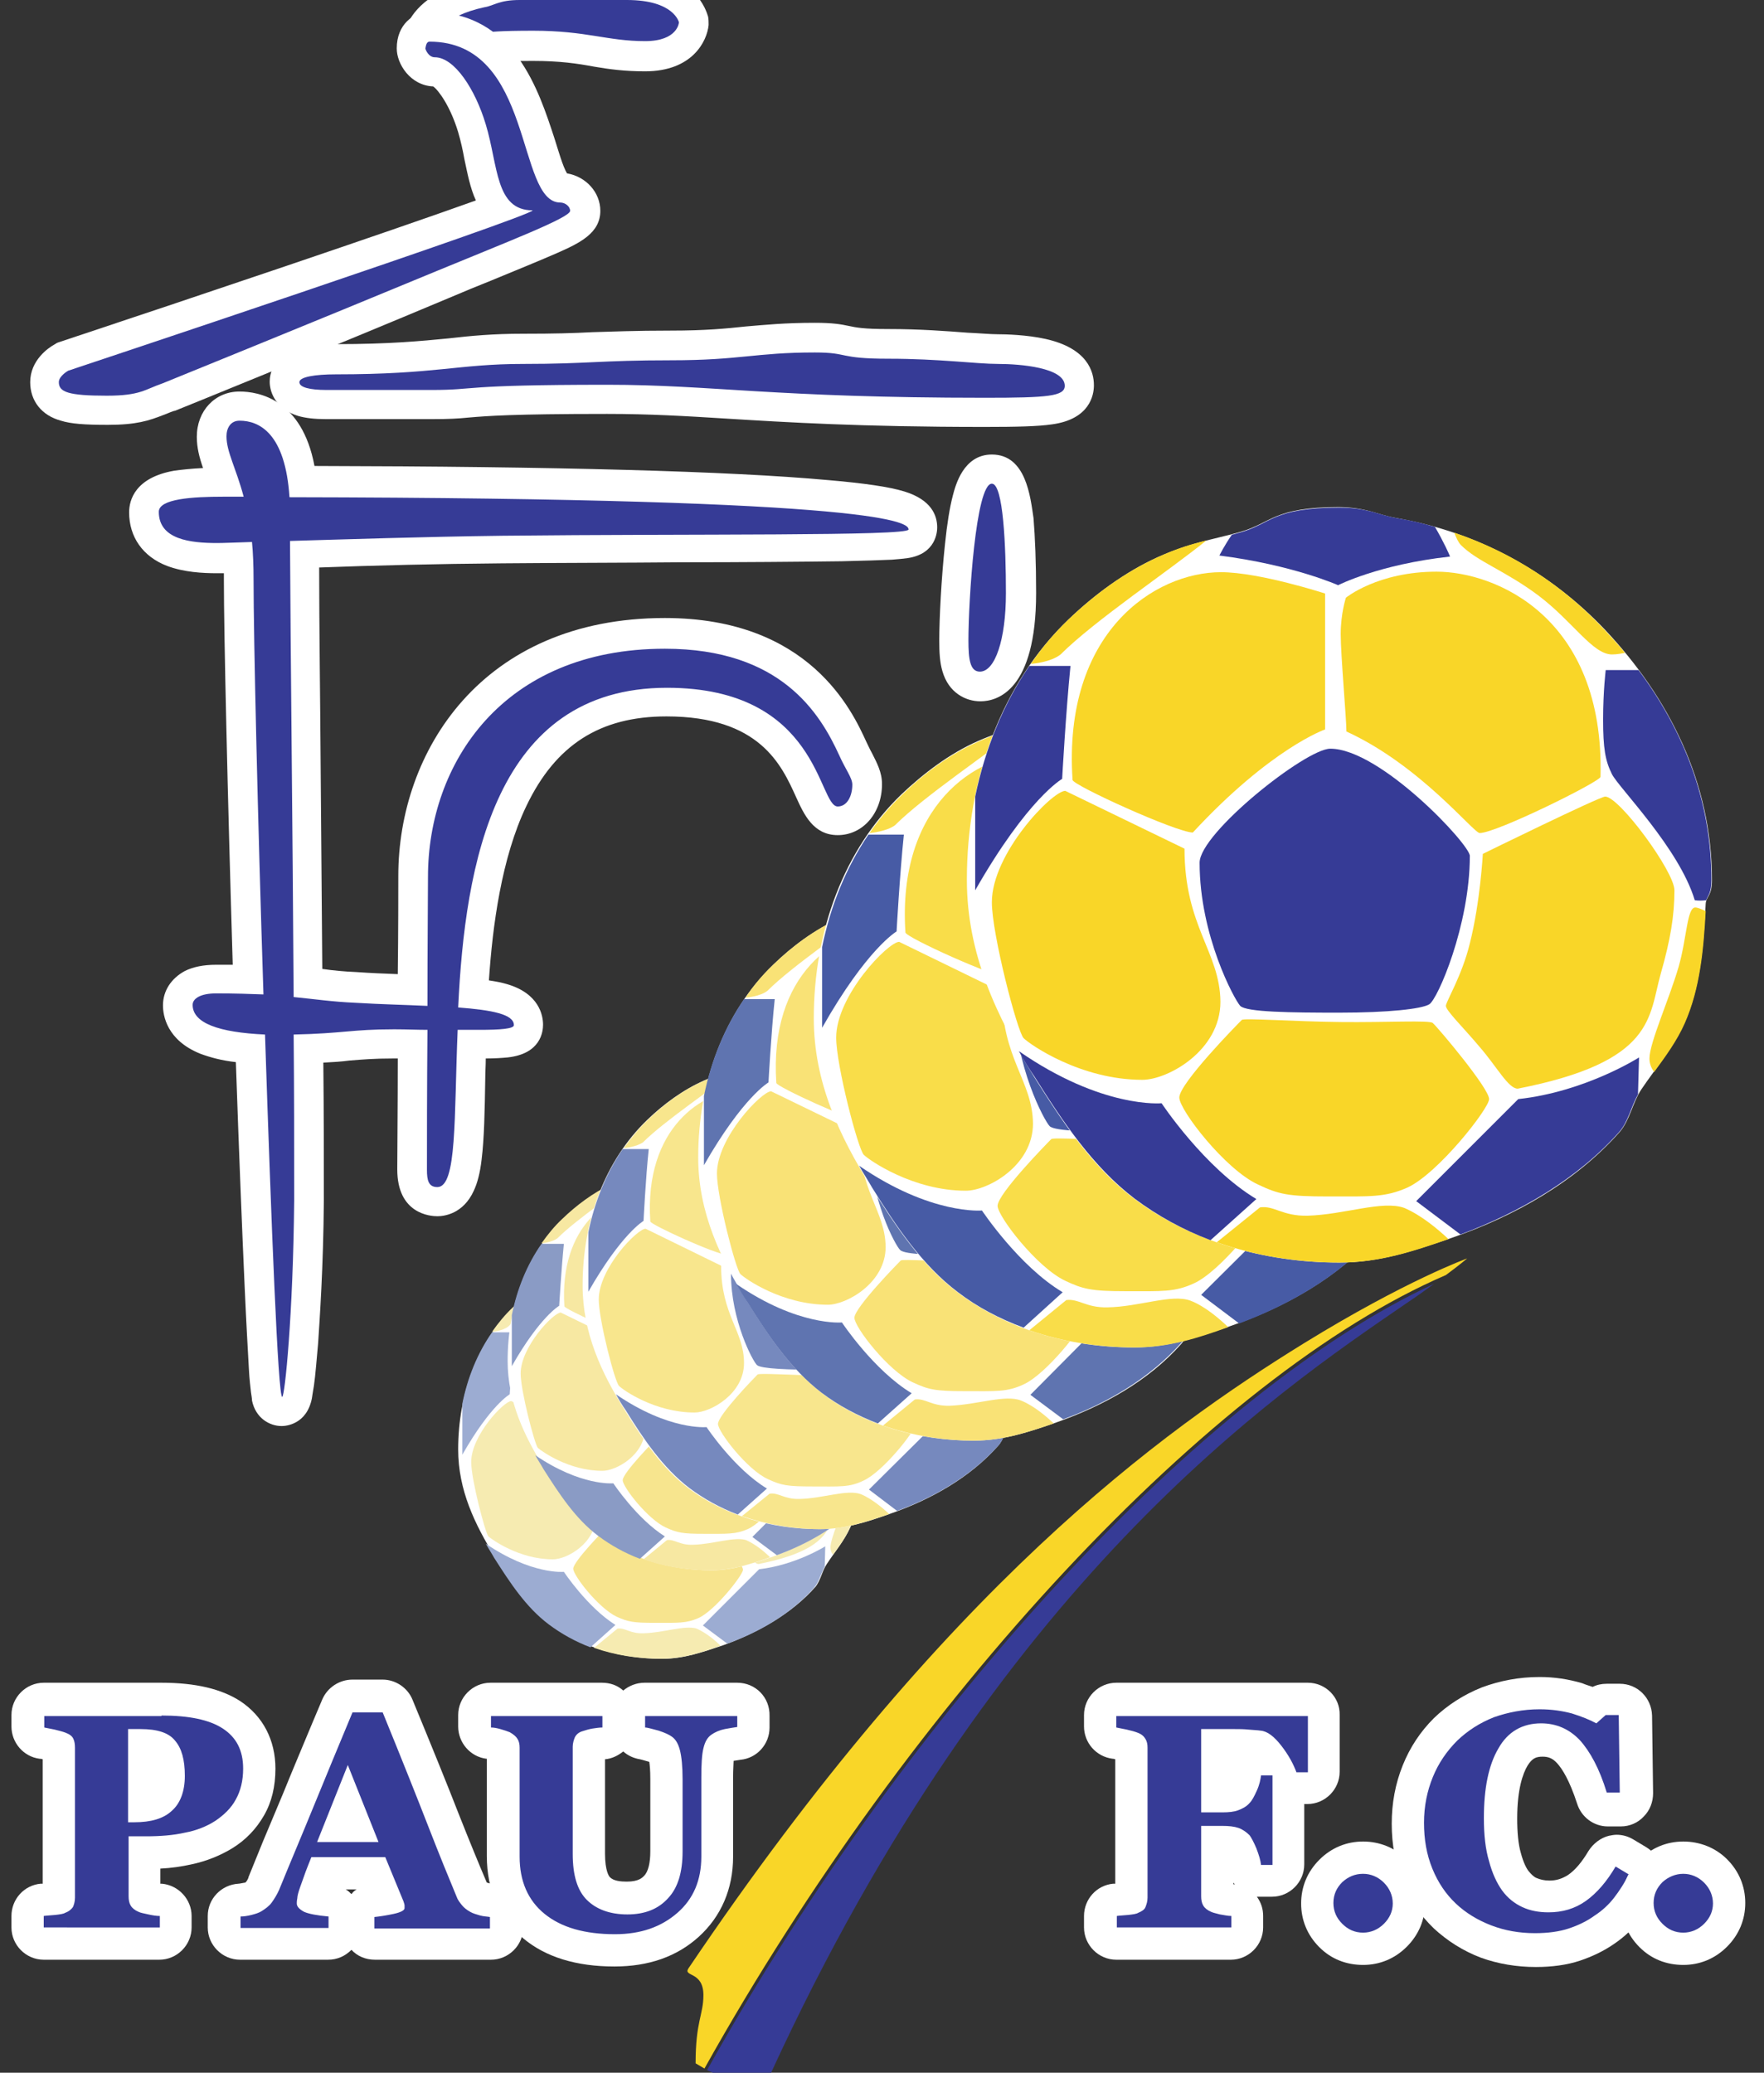 <?xml version="1.0" encoding="utf-8"?>
<!-- Generator: Adobe Illustrator 25.2.2, SVG Export Plug-In . SVG Version: 6.00 Build 0)  -->
<svg version="1.1" id="Calque_1" xmlns="http://www.w3.org/2000/svg" xmlns:xlink="http://www.w3.org/1999/xlink" x="0px" y="0px"
	 viewBox="0 0 338.8 398.1" style="enable-background:new 0 0 338.8 398.1;" xml:space="preserve">
<rect x="0" y="0" width="338.8" height="398.1" fill="#333333" stroke="none"/>
<style type="text/css">
	.st0{fill:#363B96;}
	.st1{fill:#FFFFFF;}
	.st2{fill:#9CACD2;}
	.st3{fill:#F6EBB1;}
	.st4{fill:#F7E48E;}
	.st5{fill:#8A9BC5;}
	.st6{fill:#F7E8A2;}
	.st7{fill:#F7E58E;}
	.st8{fill:#7689BE;}
	.st9{fill:#F8E68D;}
	.st10{fill:#5F74B0;}
	.st11{fill:#F9E276;}
	.st12{fill:#475BA5;}
	.st13{fill:#F9DD49;}
	.st14{clip-path:url(#SVGID_2_);}
	.st15{clip-path:url(#SVGID_4_);}
	.st16{fill:#F9D628;}
	.st17{clip-path:url(#SVGID_6_);}
</style>
<g>
	<g>
		<path class="st0" d="M123.9,10.8c-3.6,0-6.4-0.4-9.3-0.9c-3.4-0.5-6.9-1.1-12.2-1.1c-7.1,0-8.7,0.3-9.9,0.5
			c-1.1,0.2-2.1,0.4-5.2,0.4h-3.8c-1,0-1.8-0.5-2.4-1.3c-0.5-0.8-0.6-1.8-0.2-2.7c0.4-0.8,2.6-5.1,11.5-7c0.4-0.1,0.7-0.2,1.2-0.4
			c1.2-0.5,2.9-1.1,6.2-1.1h20.6c11.1,0,12.6,5.9,12.8,6.6c0.1,0.3,0.1,0.5,0.1,0.8C133.2,4.8,132.7,10.8,123.9,10.8z"/>
		<path class="st1" d="M120.4,0c9.1,0,10,4.3,10,4.3s-0.2,3.6-6.5,3.6c-7.3,0-11.2-2-21.5-2c-12.8,0-8.4,0.9-15.1,0.9
			c-2.2,0-3.8,0-3.8,0s1.6-3.7,9.5-5.4C94.9,1.1,95.8,0,99.8,0C104.6,0,116.5,0,120.4,0 M120.4-5.7H99.8c-3.8,0-5.9,0.8-7.2,1.3
			c-0.3,0.1-0.6,0.2-0.8,0.3c-10,2.1-12.9,7.2-13.5,8.7c-0.8,1.8-0.6,3.8,0.5,5.4c1,1.6,2.8,2.6,4.7,2.6h3.8c3.1,0,4.3-0.2,5.7-0.4
			c1.1-0.2,2.5-0.5,9.4-0.5c5.1,0,8.5,0.5,11.7,1.1c2.9,0.5,5.9,0.9,9.8,0.9c9.1,0,11.9-5.8,12.2-8.9c0-0.5,0-1.1-0.1-1.6
			C135.7,2.3,133.7-5.7,120.4-5.7L120.4-5.7z"/>
	</g>
	<g>
		<path class="st0" d="M20.5,78.8c-5.6,0-12,0-12-5.4c0-2.8,2.6-4.4,3.2-4.7c0.2-0.1,0.3-0.2,0.5-0.2c28.2-9.4,68.8-23.1,83.3-28.4
			c-2.1-2.6-2.9-6.5-3.6-9.9c-0.4-1.8-0.8-3.7-1.3-5.5c-2-6.7-5.5-10.8-7.1-10.8c-3,0-4.6-3-4.6-4.5c0-3.3,2.2-4.2,3.5-4.2
			c14.3,0,18.4,13.4,21.2,22.3c1,3.2,2.7,8.6,3.9,8.6c2.6,0,4.8,2,4.8,4.4c0,2.8-1.9,3.7-19.2,10.8c-2.5,1-5.2,2.2-8,3.3
			c-22.6,9.4-52.4,21.5-52.7,21.6c-0.1,0-0.1,0-0.2,0.1c-0.7,0.2-1.3,0.5-2,0.8C28,78,26,78.8,20.5,78.8z"/>
		<path class="st1" d="M82.5,8c20.1,0,16.6,30.9,25.1,30.9c0.9,0,1.9,0.7,1.9,1.6c0,1.3-11.7,5.8-25.5,11.5
			c-22.9,9.5-52.7,21.6-52.7,21.6C27.8,74.8,27,76,20.5,76c-7.4,0-9.2-0.7-9.2-2.6c0-1.2,1.8-2.2,1.8-2.2s89.2-29.7,89.2-30.8
			c-7.2,0-6.6-8.6-9-16.5c-2-6.7-6-12.9-9.8-12.9c-1.2,0-1.8-1.5-1.8-1.7C81.8,8.8,81.9,8,82.5,8 M82.5,2.3c-3.1,0-6.3,2.4-6.3,7
			c0,3,2.6,7.1,7,7.3c1,0.7,3.3,3.8,4.8,8.8c0.5,1.7,0.9,3.5,1.2,5.2c0.6,2.8,1.1,5.5,2.2,7.9c-16.7,6-54.7,18.8-80,27.2
			c-0.4,0.1-0.7,0.3-1,0.5c-1.1,0.6-4.6,3-4.6,7.2c0,3.6,2.2,6.4,5.9,7.4c1.9,0.6,4.5,0.8,9,0.8c5.5,0,7.9-0.8,10.7-1.9
			c0.6-0.2,1.2-0.5,1.8-0.7c0.1,0,0.2-0.1,0.4-0.1c0.3-0.1,30.1-12.2,52.7-21.7c2.8-1.2,5.5-2.3,8-3.3c5.1-2.1,9.5-3.9,12.7-5.3
			c4.3-1.9,8.3-3.8,8.3-8.1c0-3.6-2.8-6.6-6.4-7.2c-0.8-1.3-1.7-4.5-2.4-6.7C103.5,17.5,98.8,2.3,82.5,2.3L82.5,2.3z"/>
	</g>
	<g>
		<path class="st0" d="M189.1,79.2c-23.9,0-38.1-0.9-49.4-1.6c-8-0.5-14.9-0.9-23.1-0.9c-18.4,0-23.3,0.4-26.8,0.7
			c-2,0.2-3.7,0.3-7,0.3H62.6c-2,0-8,0-8-4.3s6.6-4.3,9.8-4.3C75,69,81,68.4,86.3,67.9c4.3-0.4,8.4-0.9,14.1-0.9
			c6.1,0,9.7-0.2,13.4-0.3c3.9-0.2,7.9-0.3,14.9-0.3c6.9,0,10.9-0.4,14.8-0.8c3.7-0.4,7.2-0.7,12.9-0.7c3.3,0,4.7,0.3,6,0.6
			c1.5,0.3,3,0.6,8.1,0.6c6.1,0,11,0.4,15,0.7c2.4,0.2,4.5,0.3,6,0.3c5.9,0,15.7,0.9,15.7,7C207.3,79.2,201.6,79.2,189.1,79.2z"/>
		<path class="st1" d="M156.5,67.7c6.7,0,4.3,1.2,14.2,1.2c9.8,0,16.8,1,21,1c4.2,0,12.8,0.7,12.8,4.2c0,2-3.2,2.3-15.3,2.3
			c-40.5,0-52.5-2.5-72.5-2.5c-28.8,0-24.8,1-33.8,1c0,0-17,0-20.2,0c-3.2,0-5.2-0.5-5.2-1.5s3-1.5,7-1.5c19.3,0,23.5-2,36-2
			s14.8-0.7,28.3-0.7S145,67.7,156.5,67.7 M156.5,62c-5.8,0-9.6,0.4-13.2,0.7c-3.8,0.4-7.7,0.8-14.5,0.8c-7,0-11.1,0.2-15,0.3
			c-3.8,0.2-7.3,0.3-13.3,0.3c-5.9,0-10,0.4-14.4,0.9c-5.2,0.5-11.2,1.1-21.6,1.1c-2.4,0-4.5,0.2-6.1,0.5c-6.1,1.2-6.6,5.4-6.6,6.7
			c0,2.4,1.5,5.4,5.5,6.6c1.4,0.4,3.1,0.6,5.3,0.6h20.2c3.5,0,5.2-0.1,7.2-0.3c3.5-0.3,8.3-0.7,26.6-0.7c8.1,0,14.9,0.4,22.9,0.9
			c11.4,0.7,25.7,1.6,49.6,1.6c6.2,0,10.3-0.1,13-0.5c7.2-1,8-5.6,8-7.5c0-2.6-1.2-7.1-9.3-8.9c-3.6-0.8-7.7-0.9-9.2-0.9
			c-1.4,0-3.5-0.2-5.8-0.3c-4-0.3-9-0.7-15.2-0.7c-4.8,0-6.2-0.3-7.6-0.6C161.6,62.3,160,62,156.5,62L156.5,62z"/>
	</g>
	<g>
		<path class="st0" d="M188.1,131.8c-5,0-5-6-5-8.8c0-4.1,0.4-11.7,1.1-18.2c1.2-11,2.8-14.7,6.2-14.7c3.7,0,5.5,3.6,5.5,23.8
			C196,125.1,193,131.8,188.1,131.8z"/>
		<path class="st1" d="M190.5,92.9c2.2,0,2.7,12,2.7,21s-2.1,15.1-5,15.1c-1.9,0-2.2-2.4-2.2-6C186,115.4,187.4,92.9,190.5,92.9
			 M190.5,87.3c-5.5,0-7,6-7.5,7.9c-0.6,2.3-1.1,5.4-1.5,9.3c-0.7,6.6-1.1,14.3-1.1,18.5c0,2.3,0.1,4.2,0.6,5.9
			c1.2,4.2,4.5,5.8,7.3,5.8c3.2,0,10.7-2,10.7-20.8c0-5.9-0.2-10.7-0.5-14.4C197.9,95.5,197.1,87.3,190.5,87.3L190.5,87.3z"/>
	</g>
	<g>
		<path class="st0" d="M54.1,271c-2.9,0-3.1-2.3-3.5-8.4c-0.2-3.6-0.5-8.8-0.8-15.5c-0.5-11.5-1.1-27.3-1.7-45.8
			c-9.2-0.7-13.9-3.5-13.9-8.3c0-0.8,0.4-5,7.3-5c2.2,0,4.2,0,6.2,0.1c-1.1-34.2-1.8-66.1-1.8-76.8c0-1.5,0-2.9-0.1-4.3
			c-1.8,0.1-3.2,0.1-4,0.1c-3.5,0-14,0-14-8.8c0-5.8,9.5-5.8,15.2-5.8c0,0,0,0,0.1,0c-0.2-0.6-0.4-1.3-0.6-1.8
			c-0.9-2.5-1.6-4.6-1.6-6.9c0-3.4,2.2-5.8,5.3-5.8c4,0,10.5,2,12.1,14.7c47.9,0.1,81.8,1,100.7,2.7c13.1,1.2,18.5,2.3,18.5,6.3
			c0,3-3.1,3.2-6.1,3.3c-2.1,0.1-5.2,0.2-9.5,0.3c-7.9,0.1-19.1,0.2-30.9,0.2c-10.7,0-22.9,0.1-34.3,0.2c-13.7,0.1-26.8,0.5-38,0.9
			c0,11.9,0.2,26.3,0.3,42.8c0.1,12.5,0.2,25.9,0.3,39.6c0.4,0,0.8,0.1,1.2,0.1c2.6,0.3,5,0.6,7.9,0.7c3.4,0.2,6.7,0.3,9.8,0.5
			c0.4,0,0.8,0,1.1,0c0-9.8,0.1-18.6,0.1-21.8c0-12.2,4.2-23.6,11.8-31.9c8.7-9.6,21.4-14.7,36.5-14.7c23.2,0,31.7,12.7,36.1,22.2
			c0.4,0.9,0.8,1.6,1.2,2.3c0.8,1.6,1.6,2.9,1.6,4.5c0,4.1-2.4,7-5.7,7c-2.9,0-4-2.6-5.4-5.6c-2.9-6.4-7.7-17.2-27.4-17.2
			c-29.5,0-35.5,29.3-37.1,56c5.1,0.5,10.6,1.6,10.6,6c0,3.7-4.6,3.7-9.5,3.7c-0.5,0-1,0-1.5,0c-0.1,2.3-0.1,4.4-0.2,6.5
			c-0.3,15.2-0.5,23.6-6.4,23.6c-1.8,0-4.8-0.8-4.8-6.2c0-4,0-13.8,0.1-24.1c-1.1,0-2.2,0-3.2,0l-0.5,0c-3.8,0-6.1,0.2-8.7,0.4
			c-2,0.2-4.3,0.4-7.6,0.5c0.1,10.7,0.1,20.3,0.1,29.1c-0.1,12.9-0.7,22.6-1.1,27.3c-0.2,3.2-0.5,5.9-0.7,7.9
			C57.1,268.4,56.8,271,54.1,271z"/>
		<path class="st1" d="M46,80.8c3.8,0,8.8,2.4,9.6,14.7c116,0.2,118.9,5,118.9,6.2c0,1.3-41.3,0.8-78,1.2c-15.6,0.2-30.4,0.7-40.8,1
			c0.1,22,0.5,54,0.7,87.6c4.1,0.4,7.3,0.9,11.8,1.1c5,0.3,9.7,0.4,13.9,0.6c0-11,0.1-21.3,0.1-24.8c0-21.7,14.3-43.8,45.5-43.8
			c22.3,0,29.8,12.4,33.5,20.5c1.2,2.7,2.5,4.3,2.5,5.6c0,2.2-1,4.2-2.8,4.2c-3.8,0-3.5-22.8-32.8-22.8c-33.1,0-38.8,34-40.1,61.4
			c6.5,0.5,10.7,1.3,10.7,3.4c0,0.7-2.6,0.9-6.6,0.9c-1.3,0-2.7,0-4.2,0C87.2,214.6,87.8,228,84,228c-1.7,0-2-1.3-2-3.3
			c0-4.4,0-15.6,0.1-26.9c-2,0-4-0.1-6.1-0.1c-0.2,0-0.3,0-0.5,0c-7.9,0-9.6,0.8-19.1,1c0.1,10.6,0.1,21.3,0.1,31.9
			c-0.2,21.9-1.8,37.7-2.3,37.7c-0.8,0-2.1-33.3-3.3-69.6C42,198.3,37,196.5,37,193c0-1.2,1.5-2.2,4.5-2.2c3.6,0,6.6,0.1,9.1,0.2
			c-1.1-33.8-1.9-68.4-1.9-79.7c0-2.7-0.1-5.1-0.3-7.2c-3.2,0.1-5.5,0.2-6.7,0.2c-5.2,0-11.2-0.7-11.2-6c0-2.5,6.5-2.9,12.4-2.9
			c1.4,0,2.7,0,3.9,0c-1.5-5.6-3.3-8.6-3.3-11.6C43.5,82.2,44.3,80.8,46,80.8 M46,75.2c-4.7,0-8.2,3.7-8.2,8.7c0,2.1,0.5,4,1.2,6
			c-2.2,0.1-4,0.3-5.5,0.5c-7.5,1.3-8.7,5.6-8.7,8c0,4.7,2.6,8.5,7.3,10.3c3.2,1.2,6.8,1.4,9.6,1.4c0.4,0,0.8,0,1.3,0
			c0,0.4,0,0.9,0,1.3c0,10.3,0.7,40.8,1.7,73.9c-1,0-2.1,0-3.2,0c-2.4,0-4.4,0.4-6,1.2c-2.6,1.4-4.2,3.8-4.2,6.6
			c0,1.9,0.7,6.7,7.2,9.3c1.9,0.7,4.1,1.3,6.8,1.6c0.6,17.4,1.2,32.3,1.7,43.4c0.3,6.7,0.6,12,0.8,15.5c0.1,2,0.3,3.5,0.4,4.5
			c0.1,0.7,0.2,1.2,0.2,1.6c0.7,3.4,3.4,4.9,5.7,4.9c0.8,0,4.8-0.3,5.8-5.3c0.1-0.6,0.2-1.4,0.4-2.5c0.3-2.1,0.5-4.9,0.8-8.1
			c0.3-4.7,1-14.5,1.1-27.4c0,0,0,0,0-0.1c0-8,0-16.7-0.1-26.4c2-0.1,3.5-0.2,5-0.4c2.5-0.2,4.7-0.4,8.4-0.4l0.5,0
			c0.1,0,0.3,0,0.4,0c0,9.3-0.1,17.7-0.1,21.3c0,8.6,6.4,9,7.7,9c1.4,0,5-0.5,7-4.9c0.7-1.5,1.2-3.4,1.5-6c0.5-4,0.6-9.3,0.7-15.6
			c0-1.2,0.1-2.5,0.1-3.8c1.8,0,3.1-0.1,4.2-0.2c6.4-0.7,6.8-5,6.8-6.3c0-1.7-0.7-6-7-7.8c-1-0.3-2.1-0.5-3.4-0.7
			c0.7-10.4,2.4-23.5,7.2-33.5c5.6-11.7,14.1-17.2,26.9-17.2c17.9,0,22.1,9.3,24.9,15.5c1.5,3.3,3.3,7.3,8,7.3
			c4.8,0,8.5-4.2,8.5-9.8c0-2.3-1-4.1-1.9-5.9c-0.4-0.7-0.7-1.4-1.1-2.2c-2.7-5.9-10.9-23.8-38.7-23.8c-35.2,0-51.2,25.7-51.2,49.5
			c0,2.9,0,10.7-0.1,18.9c-2.6-0.1-5.2-0.2-8-0.4c-2.4-0.1-4.4-0.3-6.5-0.6c-0.1-12.8-0.2-25.1-0.3-37.1c-0.1-15.2-0.3-28.6-0.3-40
			c10.6-0.4,22.6-0.7,35.2-0.8c11.5-0.1,23.6-0.1,34.3-0.2c11.8,0,23-0.1,30.9-0.2c4.3-0.1,7.4-0.2,9.6-0.3c1.3-0.1,2.3-0.2,3-0.3
			c5.5-0.8,5.7-5.1,5.7-5.9c0-2.3-1.1-5.3-6.3-6.9c-2.9-0.9-7.8-1.6-14.8-2.2c-18.7-1.7-51.8-2.6-98.5-2.7
			C58,76.7,49.7,75.2,46,75.2L46,75.2z"/>
	</g>
</g>
<path class="st1" d="M133,240.4c8.7,1.5,16.1,5.6,22,11.8c6.6,7,11.1,15.8,11.1,26.2c0,1.7-0.6,1.7-0.6,2.5
	c-0.2,4.4-0.5,8.7-2.2,12.5c-1.2,2.6-3,4.7-4.5,7c-0.9,1.3-1.2,3.2-2.2,4.4c-4.6,5.2-11.1,8.8-17.7,11.2c-3.9,1.3-7.5,2.6-11.7,2.6
	c-7.9,0-15.6-2.2-21.6-6.7c-4.4-3.3-7.5-8.1-10.5-12.8c-3.9-6.3-7.1-12.9-7.1-20.7c0-10.7,3.7-20.6,10.7-27.3c2.7-2.6,5.9-5,9.4-6.6
	c3.5-1.6,5.6-1.8,8.6-2.6c3.3-0.9,3.5-2.6,10.5-2.6C130,239.3,131,240.1,133,240.4"/>
<path class="st2" d="M158.4,256.4h-3.5c0,0-0.3,2.2-0.3,5.2s0.2,4.3,0.9,5.7c0.7,1.4,7,7.8,8.7,13.2c0.3,0,0.8,0,1.2,0
	c0.2-0.5,0.6-0.7,0.6-2.1C166.1,270.1,163,262.6,158.4,256.4"/>
<path class="st2" d="M135,312.2l4.7,3.5c6.3-2.3,12.3-5.8,16.7-10.8c0.9-1.1,1.3-2.7,2-4l0.1-3.9c0,0-5.7,3.6-12.7,4.4L135,312.2"/>
<path class="st2" d="M137,241.4c-1.3-0.4-2.7-0.7-4.1-0.9c-1.9-0.3-3-1.1-6-1.1c-7,0-7.1,1.7-10.5,2.6c-0.3,0.1-0.6,0.1-0.8,0.2
	c-0.8,1.1-1.3,2.2-1.3,2.2c7.7,1,12.4,3.1,12.4,3.1s4.3-2.2,11.8-3C138.6,244.5,137.9,242.9,137,241.4"/>
<path class="st2" d="M108.3,301.9c0,0-6.2,0.6-15-5.4c0.5,0.9,1.1,1.8,1.6,2.7c3,4.7,6.1,9.5,10.5,12.8c2.4,1.8,5.1,3.3,8,4.4
	l4.8-4.3C112.8,308.7,108.3,301.9,108.3,301.9"/>
<path class="st2" d="M97.9,267.8c0,0,0.4-6.9,0.9-11.9h-4.3c-2.8,4-4.7,8.7-5.7,13.7v9.8C94.2,269.9,97.9,267.8,97.9,267.8"/>
<path class="st2" d="M126,264.6c-2.6,0-13.7,8.8-13.7,12c0,7.7,3.6,14.4,4.3,15c0.6,0.6,5.2,0.7,10.4,0.7c5.2,0,8.6-0.4,9.5-0.9
	c0.9-0.5,4.2-8.3,4.2-15.6C140.7,274.8,131.3,264.6,126,264.6"/>
<path class="st3" d="M98.9,267.9c0,0.5,10.9,5.5,12.6,5.5c8.2-8.9,13.9-10.8,13.9-10.8v-14.3c0,0-6.9-2.3-10.9-2.3
	C107.6,246.1,97.9,252.4,98.9,267.9"/>
<path class="st3" d="M127.7,262.9c7.8,3.6,13.3,10.7,14,10.7c1.8,0,12.7-5.4,12.7-5.9c0.4-16.8-11.1-21.5-17.2-21.5
	c-6.2,0-9.5,2.7-9.5,2.7s-0.5,1.6-0.5,3.8S127.7,261.6,127.7,262.9"/>
<path class="st3" d="M154.9,269.7c-0.6,0-12.9,6-12.9,6s-0.3,5.1-1.4,9.4c-0.8,3.4-2.5,6.1-2.5,6.6c0,0.5,1.8,2.3,3.6,4.3
	c1.8,2.1,3,4.4,4,4.4c14.5-2.9,13.7-7.6,15-12.2c1-3.4,1.4-6,1.4-8.7C162.2,277.6,156.4,269.7,154.9,269.7"/>
<path class="st3" d="M123.6,313.7c-2.6,0.1-3.5-1.1-5-0.9l-4.5,3.7c4,1.4,8.4,2.1,12.9,2.1c4.2,0,7.7-1.2,11.4-2.5
	c-1-1-2.8-2.5-4.6-3.3C131.5,312.1,127.5,313.6,123.6,313.7"/>
<path class="st3" d="M164.4,281.3c-0.9,0-0.9,3.2-1.8,6.2c-1,3.4-3.1,8-3.1,9.7c0,0.6,0.2,1.1,0.5,1.4c1.2-1.6,2.4-3.3,3.2-5.1
	c1.6-3.6,2-7.6,2.2-11.8C165,281.5,164.6,281.3,164.4,281.3"/>
<path class="st3" d="M139.1,242c0.2,0.6,0.4,1.1,0.7,1.3c1.8,1.8,4.6,2.7,8.2,5.3c3.6,2.7,5.7,6.2,7.7,6.2c0.6,0,1-0.1,1.4-0.2
	c-0.7-0.8-1.3-1.6-2.1-2.3C150.5,247.6,145.2,244.1,139.1,242"/>
<path class="st3" d="M98.5,251.1c-1.5,1.4-2.8,3-4,4.7c0.1,0,2.1-0.2,3.1-1c3.6-3.6,11.5-8.9,15.3-12c-1.5,0.4-3.1,0.8-5.1,1.7
	C104.4,246.1,101.2,248.5,98.5,251.1"/>
<path class="st4" d="M127.1,293.4c-5-0.1-10.1-0.4-10.4-0.2c-0.5,0.5-6.6,6.7-6.6,8.1c0,1.3,4.8,7.5,8.3,9.2c2.2,1,3.2,1.2,7.4,1.2
	c4.4,0,6,0.1,8.3-0.9c3.2-1.4,8.6-8.3,8.6-9.3c0-1.2-5.4-7.5-5.9-8C136.6,293.2,131.9,293.4,127.1,293.4"/>
<path class="st3" d="M110.7,275.2l-12.5-6.1c-1.4,0-7.7,6.6-7.7,11.7c0,3.4,2.7,13.6,3.3,14.3c0.7,0.6,5.9,4.4,12.4,4.4
	c2.7,0,8.2-3.1,8.2-8.2C114.4,286,110.7,283.4,110.7,275.2"/>
<path class="st1" d="M142.5,223.4c8.7,1.5,16.1,5.6,22,11.8c6.6,7,11.1,15.8,11.1,26.2c0,1.7-0.6,1.7-0.6,2.5
	c-0.2,4.4-0.5,8.7-2.2,12.5c-1.2,2.6-3,4.7-4.5,7c-0.9,1.3-1.2,3.2-2.2,4.4c-4.6,5.2-11.1,8.8-17.7,11.2c-3.9,1.3-7.5,2.6-11.7,2.6
	c-7.9,0-15.6-2.2-21.6-6.7c-4.4-3.3-7.5-8.1-10.5-12.8c-3.9-6.3-7.1-12.9-7.1-20.7c0-10.7,3.7-20.6,10.7-27.3c2.7-2.6,5.9-5,9.4-6.6
	c3.5-1.6,5.6-1.8,8.6-2.6c3.3-0.9,3.5-2.6,10.5-2.6C139.5,222.3,140.5,223.1,142.5,223.4"/>
<path class="st5" d="M167.9,239.4h-3.5c0,0-0.3,2.2-0.3,5.2s0.2,4.3,0.9,5.7c0.7,1.4,7,7.8,8.7,13.2c0.3,0,0.8,0,1.2,0
	c0.2-0.5,0.6-0.7,0.6-2.1C175.6,253.1,172.5,245.6,167.9,239.4"/>
<path class="st5" d="M144.5,295.2l4.7,3.5c6.3-2.3,12.3-5.8,16.7-10.8c0.9-1,1.3-2.7,2-4l0.1-3.9c0,0-5.7,3.6-12.7,4.4L144.5,295.2"
	/>
<path class="st5" d="M146.5,224.4c-1.3-0.4-2.7-0.7-4.1-0.9c-1.9-0.3-3-1.1-6-1.1c-7,0-7.1,1.7-10.5,2.6c-0.3,0.1-0.6,0.1-0.8,0.2
	c-0.8,1.1-1.3,2.2-1.3,2.2c7.7,1,12.4,3.1,12.4,3.1s4.3-2.2,11.8-3C148.1,227.5,147.4,225.9,146.5,224.4"/>
<path class="st5" d="M117.8,284.9c0,0-6.2,0.6-15-5.4c0.5,0.9,1.1,1.8,1.6,2.7c3,4.7,6.1,9.5,10.5,12.8c2.4,1.8,5.1,3.3,8,4.4
	l4.8-4.3C122.3,291.7,117.8,284.9,117.8,284.9"/>
<path class="st5" d="M107.4,250.8c0,0,0.4-6.9,0.9-11.9h-4.3c-2.8,4-4.7,8.7-5.7,13.7v9.8C103.7,252.9,107.4,250.8,107.4,250.8"/>
<path class="st5" d="M135.5,247.6c-2.6,0-13.7,8.8-13.7,12c0,7.7,3.6,14.4,4.3,15c0.6,0.6,5.2,0.7,10.4,0.7s8.6-0.4,9.5-0.9
	c0.9-0.5,4.2-8.3,4.2-15.6C150.2,257.8,140.8,247.6,135.5,247.6"/>
<path class="st6" d="M108.4,250.9c0,0.5,10.9,5.5,12.6,5.5c8.2-8.9,13.9-10.8,13.9-10.8v-14.3c0,0-6.9-2.3-10.9-2.3
	C117.1,229.1,107.4,235.4,108.4,250.9"/>
<path class="st6" d="M137.2,245.9c7.8,3.6,13.3,10.7,14,10.7c1.8,0,12.7-5.4,12.7-5.9c0.4-16.8-11.1-21.5-17.2-21.5
	c-6.2,0-9.5,2.7-9.5,2.7s-0.5,1.6-0.5,3.8S137.2,244.6,137.2,245.9"/>
<path class="st6" d="M164.4,252.7c-0.6,0-12.9,6-12.9,6s-0.3,5.1-1.4,9.4c-0.8,3.4-2.5,6.1-2.5,6.6c0,0.5,1.8,2.3,3.6,4.3
	c1.8,2.1,3,4.4,4,4.4c14.5-2.9,13.7-7.6,15-12.2c1-3.4,1.4-6,1.4-8.7C171.7,260.6,165.9,252.7,164.4,252.7"/>
<path class="st6" d="M133.1,296.7c-2.6,0.1-3.5-1.1-5-0.9l-4.5,3.7c4,1.4,8.4,2.1,12.9,2.1c4.2,0,7.7-1.2,11.4-2.5
	c-1-1-2.8-2.5-4.6-3.3C141,295.1,137,296.6,133.1,296.7"/>
<path class="st6" d="M173.9,264.3c-0.9,0-0.9,3.2-1.8,6.2c-1,3.4-3.1,8-3.1,9.7c0,0.6,0.2,1.1,0.5,1.4c1.2-1.6,2.4-3.3,3.2-5.1
	c1.6-3.6,2-7.6,2.2-11.8C174.5,264.5,174.1,264.3,173.9,264.3"/>
<path class="st6" d="M148.6,225c0.2,0.6,0.4,1.1,0.7,1.3c1.8,1.8,4.6,2.7,8.2,5.3c3.6,2.7,5.7,6.2,7.7,6.2c0.6,0,1-0.1,1.4-0.2
	c-0.7-0.8-1.3-1.6-2.1-2.3C160,230.6,154.7,227.1,148.6,225"/>
<path class="st6" d="M108,234.1c-1.5,1.4-2.8,3-4,4.7c0.1,0,2.1-0.2,3.1-1c3.6-3.6,11.5-8.9,15.3-12c-1.5,0.4-3.1,0.8-5.1,1.7
	C113.9,229.1,110.7,231.5,108,234.1"/>
<path class="st7" d="M136.6,276.4c-5-0.1-10.1-0.4-10.4-0.2c-0.5,0.5-6.6,6.7-6.6,8.1c0,1.3,4.8,7.5,8.3,9.1c2.2,1,3.2,1.2,7.4,1.2
	c4.4,0,6,0.1,8.3-0.9c3.2-1.4,8.6-8.3,8.6-9.3c0-1.2-5.4-7.5-5.9-8C146.1,276.2,141.4,276.4,136.6,276.4"/>
<path class="st6" d="M120.2,258.2l-12.5-6.1c-1.4,0-7.7,6.6-7.7,11.7c0,3.4,2.7,13.6,3.3,14.3c0.7,0.6,5.9,4.4,12.4,4.4
	c2.7,0,8.2-3.1,8.2-8.2C123.9,269,120.2,266.4,120.2,258.2"/>
<path class="st1" d="M164.4,202.7c10.1,1.8,18.8,6.5,25.5,13.8c7.6,8.1,13,18.4,13,30.4c0,2-0.7,1.9-0.7,2.9
	c-0.3,5.1-0.6,10.2-2.6,14.6c-1.3,3-3.4,5.4-5.3,8.2c-1,1.5-1.4,3.8-2.6,5.1c-5.4,6.1-12.9,10.3-20.6,13c-4.5,1.6-8.7,3-13.7,3
	c-9.2,0-18.2-2.6-25.1-7.8c-5.1-3.8-8.8-9.4-12.2-14.9c-4.6-7.3-8.2-15-8.2-24.1c0-12.5,4.3-24,12.4-31.8c3.1-3,6.9-5.8,11-7.6
	c4-1.8,6.6-2.1,10-3c3.9-1.1,4-3,12.2-3C161,201.4,162.2,202.3,164.4,202.7"/>
<path class="st8" d="M194,221.2h-4c0,0-0.3,2.5-0.3,6s0.2,5.1,1.1,6.7s8.2,9.1,10.1,15.4c0.4,0,0.9,0,1.4,0c0.2-0.6,0.7-0.8,0.7-2.5
	C202.9,237.1,199.4,228.5,194,221.2"/>
<path class="st8" d="M166.9,286.1l5.4,4.1c7.3-2.7,14.3-6.8,19.4-12.5c1.1-1.2,1.5-3.1,2.3-4.6l0.1-4.5c0,0-6.6,4.2-14.7,5.1
	L166.9,286.1"/>
<path class="st8" d="M169.2,203.7c-1.5-0.4-3.1-0.8-4.7-1.1c-2.3-0.4-3.5-1.3-7-1.3c-8.1,0-8.3,1.9-12.2,3c-0.3,0.1-0.7,0.2-1,0.3
	c-0.9,1.3-1.5,2.6-1.5,2.6c9,1.1,14.5,3.6,14.5,3.6s5-2.5,13.7-3.5C171,207.3,170.2,205.5,169.2,203.7"/>
<path class="st8" d="M135.7,274.1c0,0-7.2,0.7-17.4-6.3c0.6,1.1,1.2,2.1,1.9,3.1c3.4,5.5,7.1,11,12.2,14.9c2.8,2.1,5.9,3.8,9.3,5.1
	l5.6-5C141,282.1,135.7,274.1,135.7,274.1"/>
<path class="st8" d="M123.6,234.5c0,0,0.4-8.1,1-13.8h-5c-3.2,4.7-5.4,10.1-6.6,16v11.4C119.4,236.9,123.6,234.5,123.6,234.5"/>
<path class="st8" d="M156.4,230.8c-3,0-16,10.3-16,13.9c0,8.9,4.2,16.8,5,17.5s6.1,0.9,12.1,0.9c6,0,10-0.4,11-1
	c1-0.6,4.9-9.6,4.9-18.1C173.5,242.6,162.5,230.8,156.4,230.8"/>
<path class="st9" d="M124.9,234.6c0,0.6,12.7,6.4,14.7,6.4c9.5-10.3,16.1-12.6,16.1-12.6v-16.6c0,0-8-2.6-12.7-2.6
	C135,209.3,123.7,216.6,124.9,234.6"/>
<path class="st9" d="M158.3,228.7c9.1,4.1,15.5,12.4,16.3,12.4c2.1,0,14.8-6.3,14.8-6.8c0.5-19.5-12.9-25-20-25s-11.1,3.2-11.1,3.2
	s-0.6,1.9-0.6,4.5S158.3,227.2,158.3,228.7"/>
<path class="st9" d="M190,236.7c-0.7,0-14.9,7-14.9,7s-0.3,5.9-1.6,11c-1,3.9-2.9,7.1-2.9,7.6c0,0.5,2.1,2.7,4.1,5
	c2.1,2.4,3.5,5.1,4.6,5.1c16.9-3.3,16-8.8,17.5-14.1c1.1-4,1.7-7,1.7-10.1C198.4,245.8,191.6,236.7,190,236.7"/>
<path class="st9" d="M153.6,287.9c-3,0.1-4.1-1.3-5.8-1l-5.3,4.3c4.7,1.6,9.8,2.5,15,2.5c4.8,0,8.9-1.4,13.3-2.9
	c-1.2-1.1-3.3-2.9-5.4-3.8C162.7,286,158.1,287.8,153.6,287.9"/>
<path class="st9" d="M200.9,250.2c-1,0-1,3.7-2.1,7.2c-1.2,3.9-3.6,9.3-3.6,11.2c0,0.7,0.2,1.2,0.6,1.7c1.4-1.9,2.8-3.8,3.8-6
	c1.9-4.2,2.3-8.9,2.5-13.7C201.7,250.4,201.2,250.2,200.9,250.2"/>
<path class="st9" d="M171.5,204.5c0.2,0.6,0.5,1.2,0.8,1.5c2.1,2.1,5.4,3.1,9.5,6.2c4.2,3.1,6.6,7.2,8.9,7.2c0.6,0,1.2-0.1,1.6-0.2
	c-0.8-0.9-1.6-1.8-2.4-2.7C184.8,210.9,178.6,206.9,171.5,204.5"/>
<path class="st9" d="M124.4,215.1c-1.7,1.6-3.2,3.5-4.6,5.4c0.2,0,2.4-0.2,3.7-1.1c4.1-4.1,13.4-10.3,17.8-13.9
	c-1.8,0.4-3.6,1-5.9,2C131.2,209.3,127.5,212.1,124.4,215.1"/>
<path class="st9" d="M157.6,264.2c-5.8-0.1-11.8-0.5-12.1-0.2c-0.6,0.6-7.6,7.8-7.6,9.5c0,1.5,5.6,8.8,9.6,10.6
	c2.6,1.2,3.7,1.4,8.6,1.4c5.2,0,7,0.2,9.7-1.1c3.8-1.7,10-9.6,10-10.8c0-1.4-6.2-8.7-6.8-9.3C168.6,264,163.2,264.3,157.6,264.2"/>
<path class="st9" d="M138.5,243.1L124,236c-1.6,0-9,7.6-9,13.6c0,3.9,3.1,15.9,3.9,16.6c0.8,0.8,6.9,5.1,14.5,5.1
	c3.1,0,9.5-3.6,9.5-9.5C142.9,255.6,138.5,252.6,138.5,243.1"/>
<path class="st1" d="M195.1,170.9c11.7,2,21.8,7.6,29.7,16c8.9,9.5,15.1,21.4,15.1,35.4c0,2.3-0.8,2.3-0.9,3.4
	c-0.3,6-0.7,11.8-3,16.9c-1.6,3.5-4,6.3-6.1,9.5c-1.2,1.8-1.6,4.4-3,6c-6.3,7.1-14.9,11.9-24,15.1c-5.2,1.8-10.1,3.5-15.9,3.5
	c-10.7,0-21.1-3-29.1-9.1c-5.9-4.5-10.2-10.9-14.2-17.3c-5.3-8.5-9.6-17.4-9.6-28c0-14.5,5-27.9,14.4-37c3.6-3.5,8-6.8,12.8-8.9
	c4.7-2.1,7.6-2.4,11.6-3.5c4.5-1.2,4.7-3.5,14.1-3.5C191,169.4,192.4,170.4,195.1,170.9"/>
<path class="st10" d="M229.5,192.4h-4.7c0,0-0.4,3-0.4,7s0.3,5.9,1.2,7.8c1,1.9,9.5,10.5,11.8,17.9c0.4,0.1,1,0,1.6,0
	c0.2-0.7,0.8-1,0.8-2.9C239.8,210.9,235.7,200.9,229.5,192.4"/>
<path class="st10" d="M197.9,267.9l6.3,4.7c8.5-3.1,16.6-7.9,22.6-14.6c1.3-1.4,1.7-3.6,2.6-5.4l0.2-5.3c0,0-7.6,4.9-17.1,5.9
	L197.9,267.9"/>
<path class="st10" d="M200.6,172.1c-1.8-0.5-3.6-0.9-5.5-1.3c-2.6-0.5-4-1.5-8.1-1.5c-9.4,0-9.6,2.3-14.1,3.5
	c-0.4,0.1-0.8,0.2-1.1,0.3c-1,1.5-1.8,3-1.8,3c10.4,1.3,16.8,4.2,16.8,4.2s5.8-3,15.9-4.1C202.7,176.3,201.8,174.1,200.6,172.1"/>
<path class="st10" d="M161.7,254c0,0-8.4,0.8-20.3-7.4c0.7,1.2,1.4,2.4,2.2,3.6c4,6.4,8.3,12.8,14.2,17.3c3.3,2.5,6.9,4.4,10.8,5.9
	l6.5-5.8C167.8,263.2,161.7,254,161.7,254"/>
<path class="st10" d="M147.6,207.9c0,0,0.5-9.4,1.2-16h-5.9c-3.7,5.4-6.3,11.7-7.7,18.6v13.3C142.7,210.7,147.6,207.9,147.6,207.9"
	/>
<path class="st10" d="M185.7,203.6c-3.5,0-18.6,12-18.6,16.2c0,10.4,4.9,19.5,5.8,20.3c0.9,0.9,7.1,1,14.1,1s11.6-0.5,12.8-1.2
	c1.2-0.7,5.7-11.2,5.7-21.1C205.6,217.3,192.8,203.6,185.7,203.6"/>
<path class="st11" d="M149.1,208c0,0.7,14.8,7.5,17.1,7.5c11.1-12,18.8-14.6,18.8-14.6v-19.3c0,0-9.3-3.1-14.8-3.1
	C160.8,178.5,147.7,187,149.1,208"/>
<path class="st11" d="M188,201.2c10.5,4.8,18,14.4,19,14.4c2.4,0,17.2-7.3,17.2-8c0.6-22.7-15-29.1-23.3-29.1s-12.9,3.7-12.9,3.7
	s-0.7,2.2-0.7,5.2C187.2,190.4,188,199.4,188,201.2"/>
<path class="st11" d="M224.8,210.4c-0.8,0-17.4,8.1-17.4,8.1s-0.4,6.9-1.9,12.8c-1.1,4.6-3.4,8.3-3.4,8.9c0,0.6,2.5,3.1,4.8,5.8
	c2.4,2.8,4.1,5.9,5.4,5.9c19.6-3.9,18.6-10.2,20.3-16.4c1.3-4.6,1.9-8.1,1.9-11.7C234.6,221.1,226.7,210.4,224.8,210.4"/>
<path class="st11" d="M182.4,270c-3.5,0.1-4.7-1.5-6.7-1.2l-6.1,5c5.5,1.9,11.4,2.9,17.4,2.9c5.6,0,10.4-1.6,15.4-3.3
	c-1.4-1.3-3.8-3.4-6.3-4.4C193.1,267.8,187.7,269.8,182.4,270"/>
<path class="st11" d="M237.5,226.1c-1.2,0-1.2,4.3-2.4,8.4c-1.3,4.6-4.2,10.8-4.2,13.1c0,0.8,0.3,1.4,0.6,1.9c1.6-2.2,3.2-4.4,4.4-7
	c2.2-4.8,2.6-10.3,3-15.9C238.4,226.4,237.9,226.1,237.5,226.1"/>
<path class="st11" d="M203.3,173c0.3,0.7,0.6,1.4,0.9,1.8c2.4,2.4,6.3,3.6,11.1,7.2c4.9,3.7,7.7,8.4,10.4,8.4c0.8,0,1.4-0.1,1.9-0.2
	c-0.9-1.1-1.8-2.1-2.8-3.2C218.8,180.5,211.6,175.8,203.3,173"/>
<path class="st11" d="M148.5,185.3c-2,1.9-3.8,4-5.3,6.3c0.2,0,2.8-0.2,4.2-1.3c4.8-4.8,15.5-12,20.7-16.2c-2.1,0.5-4.2,1.1-6.9,2.3
	C156.5,178.5,152.1,181.8,148.5,185.3"/>
<path class="st11" d="M187.1,242.4c-6.8-0.1-13.7-0.6-14.1-0.3c-0.6,0.6-8.9,9.1-8.9,11c0,1.8,6.5,10.2,11.2,12.4
	c3,1.4,4.3,1.7,10,1.7c6,0,8.1,0.2,11.3-1.3c4.4-2,11.6-11.2,11.6-12.6c0-1.6-7.3-10.1-7.9-10.8
	C199.9,242.2,193.6,242.5,187.1,242.4"/>
<path class="st11" d="M165,217.8l-16.9-8.2c-1.8,0-10.4,8.9-10.4,15.8c0,4.5,3.6,18.4,4.5,19.3s8,5.9,16.8,5.9
	c3.6,0,11.1-4.2,11.1-11.1C170,232.4,165,228.9,165,217.8"/>
<path class="st1" d="M227.4,135.9c13.6,2.4,25.4,8.8,34.5,18.6c10.3,11,17.5,24.9,17.5,41.2c0,2.7-0.9,2.6-1,3.9
	c-0.4,6.9-0.8,13.7-3.5,19.7c-1.8,4.1-4.7,7.3-7.2,11c-1.4,2.1-1.9,5.1-3.5,6.9c-7.3,8.2-17.4,13.9-27.9,17.5
	c-6.1,2.1-11.7,4.1-18.5,4.1c-12.5,0-24.5-3.5-33.9-10.6c-6.9-5.2-11.9-12.7-16.5-20.1c-6.2-9.9-11.1-20.3-11.1-32.5
	c0-16.8,5.8-32.4,16.8-43c4.2-4,9.3-7.9,14.8-10.3c5.5-2.4,8.9-2.8,13.5-4.1c5.2-1.4,5.5-4.1,16.4-4.1
	C222.7,134.2,224.3,135.3,227.4,135.9"/>
<path class="st12" d="M267.4,161h-5.5c0,0-0.4,3.4-0.4,8.2c0,4.7,0.3,6.8,1.5,9s11.1,12.3,13.7,20.8c0.5,0.1,1.2,0,1.9,0
	c0.3-0.8,0.9-1.1,0.9-3.3C279.4,182.4,274.7,170.8,267.4,161"/>
<path class="st12" d="M230.7,248.7l7.3,5.5c9.9-3.7,19.3-9.2,26.3-17c1.5-1.6,2-4.2,3.1-6.2l0.2-6.1c0,0-8.9,5.7-19.9,6.9
	L230.7,248.7"/>
<path class="st12" d="M233.8,137.3c-2.1-0.6-4.2-1.1-6.4-1.5c-3.1-0.5-4.7-1.7-9.4-1.7c-11,0-11.2,2.6-16.4,4.1
	c-0.4,0.1-0.9,0.2-1.3,0.3c-1.2,1.7-2,3.5-2,3.5c12.1,1.5,19.6,4.9,19.6,4.9s6.7-3.4,18.5-4.7C236.2,142.2,235.2,139.7,233.8,137.3"
	/>
<path class="st12" d="M188.6,232.5c0,0-9.8,0.9-23.6-8.6c0.8,1.4,1.7,2.8,2.5,4.2c4.6,7.4,9.6,14.9,16.5,20.1
	c3.8,2.9,8,5.1,12.6,6.8l7.5-6.8C195.7,243.2,188.6,232.5,188.6,232.5"/>
<path class="st12" d="M172.2,178.9c0,0,0.6-10.9,1.4-18.6h-6.8c-4.3,6.3-7.3,13.7-8.9,21.6v15.5
	C166.5,182.2,172.2,178.9,172.2,178.9"/>
<path class="st12" d="M216.5,173.9c-4,0-21.6,13.9-21.6,18.8c0,12,5.7,22.6,6.7,23.6c1,1,8.2,1.1,16.3,1.1c8.1,0,13.5-0.6,14.9-1.4
	c1.4-0.8,6.7-13,6.7-24.5C239.6,189.9,224.8,173.9,216.5,173.9"/>
<path class="st13" d="M173.9,179.1c0,0.9,17.2,8.7,19.9,8.7c12.9-14,21.8-17,21.8-17v-22.5c0,0-10.9-3.5-17.2-3.5
	C187.5,144.8,172.3,154.7,173.9,179.1"/>
<path class="st13" d="M219.1,171.1c12.3,5.6,21,16.8,22,16.8c2.8,0,20-8.5,20-9.2c0.7-26.4-17.4-33.9-27.1-33.9s-14.9,4.3-14.9,4.3
	s-0.9,2.6-0.9,6C218.3,158.6,219.1,169.1,219.1,171.1"/>
<path class="st13" d="M261.9,181.9c-1,0-20.2,9.5-20.2,9.5s-0.5,8-2.1,14.8c-1.3,5.3-4,9.7-4,10.3c0,0.7,2.9,3.6,5.6,6.8
	c2.8,3.3,4.7,6.9,6.2,6.9c22.8-4.5,21.6-11.9,23.6-19.1c1.5-5.4,2.3-9.4,2.3-13.7C273.3,194.2,264.2,181.9,261.9,181.9"/>
<path class="st13" d="M212.7,251.1c-4.1,0.1-5.5-1.7-7.9-1.4l-7.1,5.8c6.3,2.2,13.2,3.3,20.3,3.3c6.5,0,12.1-1.8,17.9-3.9
	c-1.6-1.5-4.4-4-7.3-5.1C225,248.5,218.8,251,212.7,251.1"/>
<path class="st13" d="M276.8,200.2c-1.4,0-1.4,5-2.8,9.8c-1.6,5.3-4.9,12.6-4.9,15.2c0,0.9,0.3,1.7,0.7,2.3c1.9-2.6,3.8-5.1,5.1-8.1
	c2.5-5.6,3.1-12,3.4-18.5C277.8,200.4,277.2,200.2,276.8,200.2"/>
<path class="st13" d="M237,138.3c0.3,0.9,0.7,1.7,1.1,2.1c2.8,2.8,7.3,4.2,12.9,8.3c5.7,4.3,9,9.7,12.1,9.7c0.9,0,1.6-0.1,2.2-0.3
	c-1-1.3-2.1-2.5-3.2-3.7C255,147.1,246.6,141.6,237,138.3"/>
<path class="st13" d="M173.2,152.7c-2.3,2.2-4.4,4.7-6.2,7.3c0.2,0,3.3-0.3,4.9-1.5c5.6-5.6,18.1-13.9,24.1-18.8
	c-2.4,0.6-4.9,1.3-8,2.7C182.5,144.8,177.4,148.6,173.2,152.7"/>
<path class="st13" d="M218.2,219.1c-7.9-0.1-16-0.7-16.3-0.3c-0.8,0.8-10.3,10.5-10.3,12.8c0,2,7.5,11.8,13,14.4c3.4,1.6,5,2,11.6,2
	c7,0,9.4,0.2,13.1-1.5c5.1-2.3,13.5-13,13.5-14.6c0-1.8-8.4-11.8-9.2-12.6C233,218.8,225.7,219.2,218.2,219.1"/>
<path class="st13" d="M192.4,190.5l-19.7-9.6c-2.1,0-12.1,10.3-12.1,18.4c0,5.3,4.2,21.4,5.3,22.5c1,1,9.4,6.9,19.6,6.9
	c4.2,0,12.9-4.8,12.9-12.9C198.3,207.5,192.4,203.4,192.4,190.5"/>
<g>
	<defs>
		<rect id="SVGID_1_" x="185.4" y="97" width="143.6" height="146"/>
	</defs>
	<clipPath id="SVGID_2_">
		<use xlink:href="#SVGID_1_"  style="overflow:visible;"/>
	</clipPath>
	<g class="st14">
		<path class="st1" d="M268.2,99.5c15.9,2.8,29.5,10.3,40.2,21.6c12,12.8,20.4,29,20.4,47.9c0,3.2-1.1,3.1-1.2,4.6
			c-0.4,8-1,16-4.1,22.9c-2.1,4.7-5.4,8.5-8.3,12.8c-1.6,2.4-2.2,5.9-4.1,8.1c-8.5,9.6-20.2,16.2-32.4,20.4
			c-7.1,2.4-13.6,4.7-21.5,4.7c-14.5,0-28.5-4.1-39.4-12.3c-8-6-13.8-14.8-19.2-23.4c-7.2-11.5-12.9-23.6-12.9-37.8
			c0-19.6,6.7-37.7,19.5-50c4.9-4.7,10.8-9.1,17.2-12c6.3-2.8,10.3-3.3,15.7-4.8c6.1-1.7,6.4-4.8,19.1-4.8
			C262.7,97.5,264.6,98.9,268.2,99.5"/>
	</g>
</g>
<g>
	<defs>
		<rect id="SVGID_3_" x="307.4" y="128" width="21.6" height="45"/>
	</defs>
	<clipPath id="SVGID_4_">
		<use xlink:href="#SVGID_3_"  style="overflow:visible;"/>
	</clipPath>
	<g class="st15">
		<path class="st0" d="M314.7,128.7h-6.3c0,0-0.5,4-0.5,9.5s0.4,7.9,1.7,10.5s12.9,14.2,15.9,24.2c0.6,0.1,1.4,0.1,2.2,0
			c0.3-0.9,1-1.3,1-3.9C328.7,153.6,323.2,140.1,314.7,128.7"/>
	</g>
</g>
<path class="st0" d="M272,230.7l8.5,6.4c11.5-4.3,22.5-10.7,30.5-19.7c1.7-1.9,2.3-4.9,3.6-7.2l0.2-7.1c0,0-10.3,6.6-23.2,8
	L272,230.7"/>
<path class="st0" d="M275.6,101.2c-2.4-0.7-4.9-1.3-7.4-1.7c-3.5-0.6-5.5-2-11-2c-12.8,0-13,3.1-19.1,4.8c-0.5,0.1-1,0.3-1.5,0.4
	c-1.4,2-2.4,4-2.4,4c14.1,1.8,22.8,5.7,22.8,5.7s7.8-4,21.5-5.5C278.5,106.8,277.2,103.9,275.6,101.2"/>
<path class="st0" d="M223.1,211.9c0,0-11.4,1.1-27.4-10c0.9,1.7,1.9,3.3,3,4.9c5.4,8.6,11.2,17.3,19.2,23.4c4.4,3.3,9.3,6,14.6,8
	l8.8-7.9C231.3,224.3,223.1,211.9,223.1,211.9"/>
<path class="st0" d="M204,149.6c0,0,0.7-12.7,1.6-21.7h-7.9c-5,7.3-8.5,15.9-10.4,25.1v18C197.4,153.3,204,149.6,204,149.6"/>
<path class="st0" d="M255.5,143.8c-4.7,0-25.1,16.2-25.1,21.9c0,14,6.7,26.3,7.8,27.5c1.2,1.2,9.6,1.3,19,1.3
	c9.4,0,15.8-0.7,17.3-1.6c1.6-0.9,7.8-15.2,7.8-28.5C282.4,162.3,265.1,143.8,255.5,143.8"/>
<path class="st16" d="M206,149.8c0,1,20,10.1,23.1,10.1c15-16.2,25.4-19.8,25.4-19.8V114c0,0-12.6-4.1-20-4.1
	C221.8,109.9,204.1,121.4,206,149.8"/>
<path class="st16" d="M258.6,140.5C272.8,147,283,160,284.2,160c3.2,0,23.2-9.9,23.2-10.8c0.8-30.7-20.2-39.4-31.5-39.4
	s-17.4,5-17.4,5s-1,3-1,7S258.6,138.1,258.6,140.5"/>
<path class="st16" d="M308.3,153c-1.1,0-23.5,11-23.5,11s-0.5,9.3-2.5,17.2c-1.5,6.2-4.6,11.2-4.6,12c0,0.9,3.4,4.2,6.5,7.9
	c3.3,3.8,5.5,8,7.3,8c26.5-5.2,25.1-13.8,27.5-22.2c1.8-6.3,2.6-11,2.6-15.9C321.6,167.4,311,153,308.3,153"/>
<path class="st16" d="M251.1,233.5c-4.8,0.1-6.4-2-9.1-1.6l-8.3,6.7c7.4,2.6,15.4,3.9,23.6,3.9c7.6,0,14-2.1,20.9-4.5
	c-1.9-1.8-5.2-4.6-8.5-6C265.5,230.5,258.2,233.3,251.1,233.5"/>
<path class="st16" d="M325.6,174.3c-1.6,0-1.6,5.8-3.2,11.4c-1.8,6.2-5.6,14.6-5.6,17.6c0,1.1,0.4,1.9,0.9,2.6c2.2-3,4.4-6,5.9-9.4
	c2.9-6.6,3.6-14,4-21.5C326.8,174.6,326,174.3,325.6,174.3"/>
<path class="st16" d="M279.3,102.3c0.4,1,0.8,1.9,1.3,2.4c3.2,3.2,8.5,4.9,14.9,9.7c6.6,5,10.4,11.3,14.1,11.3c1,0,1.9-0.2,2.5-0.3
	c-1.2-1.5-2.5-2.9-3.8-4.3C300.3,112.5,290.5,106.1,279.3,102.3"/>
<path class="st16" d="M205.2,119c-2.7,2.6-5.1,5.4-7.2,8.5c0.3,0,3.8-0.3,5.7-1.8c6.5-6.5,21-16.2,28-21.9c-2.8,0.7-5.6,1.5-9.3,3.2
	C216,109.9,210.1,114.3,205.2,119"/>
<path class="st16" d="M257.5,196.3c-9.2-0.1-18.6-0.8-19-0.4c-0.9,0.9-12,12.2-12,14.9c0,2.4,8.8,13.8,15.1,16.7
	c4,1.9,5.8,2.3,13.5,2.3c8.1,0,10.9,0.2,15.2-1.7c5.9-2.7,15.7-15.2,15.7-17c0-2.1-9.8-13.7-10.8-14.6
	C274.7,195.9,266.2,196.4,257.5,196.3"/>
<path class="st16" d="M227.5,163l-22.9-11.1c-2.5,0-14.1,12-14.1,21.4c0,6.1,4.9,24.9,6.1,26.1s10.9,8,22.8,8c4.9,0,15-5.6,15-15
	C234.3,182.8,227.5,178,227.5,163"/>
<path class="st16" d="M135.3,397.3c39.6-70.9,97.7-133.2,142.4-152.4c2.7-2,4.1-3.2,4.1-3.2s-11.7,4.2-31.2,16.2
	c-27.7,17.1-68.9,46.8-118.4,120.2c-1,1.6,2.9,0.5,2.9,5.1c0,3.8-1.5,5-1.5,13.1L135.3,397.3"/>
<g>
	<defs>
		<rect id="SVGID_5_" x="135.4" y="246" width="141" height="152.1"/>
	</defs>
	<clipPath id="SVGID_6_">
		<use xlink:href="#SVGID_5_"  style="overflow:visible;"/>
	</clipPath>
	<g class="st17">
		<path class="st0" d="M135.8,397.6l1.1,0.5h11.2c43.5-94.6,96.8-130.5,121.9-147.7c2.1-1.4,3.9-2.7,5.4-3.8
			C231.2,267,174.6,328.1,135.8,397.6"/>
	</g>
</g>
<g>
	<defs>
		<rect id="SVGID_7_" x="317.4" y="359" width="11.6" height="13"/>
	</defs>
	<clipPath id="SVGID_8_">
		<use xlink:href="#SVGID_7_"  style="overflow:visible;"/>
	</clipPath>
</g>
<g>
	<g>
		<path class="st0" d="M8.4,373.5c-1.7,0-3.1-1.4-3.1-3.1v-2.2c0-1.6,1.2-2.9,2.8-3.1c0.5-0.1,1.3-0.1,2.2-0.2
			c0.6-0.1,0.9-0.1,1-0.2c0,0,0-29,0-29.1c-0.2-0.1-0.7-0.2-1.5-0.4c-1-0.2-1.5-0.3-1.8-0.3c-1.6-0.2-2.7-1.5-2.7-3.1v-2.2
			c0-1.7,1.4-3.1,3.1-3.1H31c5.9,0,10.4,1,13.5,3c3.5,2.3,5.4,5.8,5.4,10.3c0,2.8-0.6,5.4-1.8,7.5c-1.2,2.1-2.9,3.8-5,5.1
			c-2,1.3-4.4,2.2-6.9,2.7c-2.4,0.5-5.2,0.8-8.1,0.8h-0.2v8.4c0,0.1,0,0.1,0,0.2c0.1,0,0.5,0.1,1.2,0.3c0.8,0.2,1.4,0.3,1.9,0.3
			c1.6,0.1,2.8,1.5,2.8,3.1v2.2c0,1.7-1.4,3.1-3.1,3.1H8.4z M27.8,346.8c1.4-0.2,2.5-0.6,3.2-1.3c0.9-0.8,1.4-2.3,1.4-4.4
			c0-2.3-0.4-3.9-1.1-4.8c-0.5-0.6-1.8-1-3.5-1.1V346.8z"/>
		<path class="st1" d="M31,329.5c5.3,0,9.2,0.8,11.8,2.5s3.9,4.2,3.9,7.7c0,2.3-0.5,4.3-1.4,5.9c-0.9,1.7-2.3,3-3.9,4.1
			c-1.7,1.1-3.7,1.9-5.9,2.3c-2.2,0.5-4.7,0.7-7.5,0.7h-3.3v11.5c0,0.7,0.1,1.3,0.4,1.8c0.3,0.5,0.8,0.9,1.5,1.2
			c0.4,0.2,1,0.3,1.9,0.5c0.9,0.2,1.6,0.3,2.2,0.3v2.2H8.4v-2.2c0.6-0.1,1.3-0.1,2.2-0.2c0.9-0.1,1.6-0.2,1.9-0.4
			c0.8-0.3,1.2-0.7,1.5-1.1c0.2-0.4,0.4-1.1,0.4-1.8v-28.8c0-0.7-0.1-1.3-0.3-1.7c-0.2-0.5-0.7-0.9-1.5-1.2
			c-0.5-0.2-1.3-0.4-2.1-0.6c-0.9-0.2-1.6-0.3-2-0.4v-2.2H31 M24.6,350h1.2c3.2,0,5.6-0.7,7.2-2.2c1.6-1.4,2.5-3.7,2.5-6.7
			c0-3.1-0.6-5.3-1.9-6.8c-1.2-1.5-3.4-2.2-6.6-2.2h-2.4V350 M31,323.2H8.4c-3.4,0-6.2,2.8-6.2,6.2v2.2c0,3.1,2.3,5.8,5.4,6.2
			c0.1,0,0.3,0,0.6,0.1v23.9c-0.1,0-0.3,0-0.4,0c-3.2,0.3-5.6,3-5.6,6.2v2.2c0,3.4,2.8,6.2,6.2,6.2h22.2c3.4,0,6.2-2.8,6.2-6.2v-2.2
			c0-3.2-2.5-5.9-5.7-6.2c-0.1,0-0.2,0-0.3,0v-2.9c2.1-0.1,4.1-0.4,5.9-0.8c2.9-0.6,5.6-1.7,7.9-3.1c2.6-1.6,4.6-3.7,6.1-6.3
			c1.5-2.6,2.2-5.6,2.2-9c0-5.5-2.4-10.1-6.8-13C42.5,324.4,37.6,323.2,31,323.2L31,323.2z"/>
	</g>
	<g>
		<path class="st0" d="M71.9,373.5c-1.7,0-3.1-1.4-3.1-3.1v-2.2c0-1.6,1.3-3,2.9-3.1c0.6,0,1.3-0.1,2.1-0.3l-2-4.9h-9.9
			c-0.1,0.2-0.2,0.5-0.3,0.7c-0.4,1-0.7,2-1,2.8c-0.2,0.6-0.3,1-0.4,1.3c0.5,0.1,1.5,0.3,3,0.5c1.6,0.1,2.8,1.5,2.8,3.1v2.2
			c0,1.7-1.4,3.1-3.1,3.1H46.2c-1.7,0-3.1-1.4-3.1-3.1v-2.2c0-1.7,1.3-3,2.9-3.1c0.5,0,1-0.1,1.7-0.2c0.6-0.1,0.9-0.3,0.9-0.3
			c0.5-0.3,0.9-0.6,1.2-1c0.3-0.4,0.6-0.9,0.9-1.6l6.7-16.3c1.7-4.2,7.4-17.9,7.4-17.9c0.5-1.2,1.6-1.9,2.9-1.9h5.8
			c1.3,0,2.4,0.8,2.9,1.9c3.8,9.2,6.7,16.6,8.9,22c2.1,5.3,3.9,9.8,5.4,13.3c0.1,0.3,0.3,0.6,0.5,0.8c0.1,0.1,0.3,0.3,0.8,0.6
			c0.2,0.1,0.5,0.2,0.9,0.3c0.6,0.1,1.1,0.2,1.5,0.2c1.6,0.1,2.9,1.5,2.9,3.1v2.2c0,1.7-1.4,3.1-3.1,3.1H71.9z M68.1,350.7l-1.3-3.3
			l-1.3,3.3H68.1z"/>
		<path class="st1" d="M73.5,328.9c3.8,9.3,6.7,16.6,8.8,22s3.9,9.8,5.4,13.4c0.2,0.6,0.6,1.1,1,1.6c0.4,0.5,0.9,0.9,1.6,1.3
			c0.5,0.3,1.2,0.5,1.9,0.7c0.7,0.2,1.4,0.2,1.9,0.3v2.2H71.9v-2.2c1-0.1,2.3-0.3,3.7-0.6c1.4-0.3,2.1-0.7,2.1-1.1
			c0-0.2,0-0.3,0-0.5c0-0.2-0.1-0.5-0.2-0.8l-3.5-8.5H59.8c-0.3,0.8-0.7,1.7-1.1,2.8c-0.4,1.1-0.7,2-1,2.8c-0.4,1.1-0.6,1.9-0.6,2.3
			c-0.1,0.5-0.1,0.8-0.1,1c0,0.6,0.5,1.1,1.4,1.6c0.9,0.4,2.5,0.7,4.7,0.9v2.2H46.2v-2.2c0.6,0,1.3-0.1,2.1-0.3s1.4-0.4,1.9-0.7
			c0.8-0.5,1.5-1,2-1.7c0.5-0.7,1-1.5,1.4-2.4c2.2-5.4,4.5-10.8,6.7-16.2c2.2-5.4,4.7-11.4,7.4-17.9H73.5 M60.9,353.8h11.8L66.8,339
			L60.9,353.8 M73.5,322.6h-5.8c-2.5,0-4.8,1.5-5.8,3.8l-1.9,4.5c-2,4.8-3.9,9.3-5.6,13.5l-3.9,9.3l-2.8,6.9c0,0,0,0.1,0,0.1
			c-0.2,0.4-0.3,0.6-0.4,0.7c0,0-0.1,0.1-0.2,0.2c0,0-0.1,0-0.1,0c-0.6,0.1-1,0.2-1.2,0.2c-3.3,0.2-5.9,2.9-5.9,6.2v2.2
			c0,3.4,2.8,6.2,6.2,6.2H63c1.8,0,3.3-0.7,4.5-1.9c1.1,1.2,2.7,1.9,4.5,1.9h22.3c3.4,0,6.2-2.8,6.2-6.2v-2.2c0-3.3-2.6-6-5.9-6.2
			c-0.1,0-0.5,0-1-0.2c0,0,0,0-0.1,0c-1.5-3.5-3.3-7.9-5.4-13.2c-2.1-5.4-5.1-12.8-8.9-22C78.3,324.2,76,322.6,73.5,322.6
			L73.5,322.6z M66.4,362.9h2.1c-0.4,0.2-0.7,0.5-1,0.9C67.1,363.4,66.8,363.1,66.4,362.9L66.4,362.9z"/>
	</g>
	<g>
		<path class="st0" d="M118,374.6c-6.5,0-11.7-1.6-15.5-4.7c-3.9-3.2-5.9-7.7-5.9-13.4v-20.9c0-0.1,0-0.1,0-0.2c0,0-0.1-0.1-0.2-0.1
			c-0.1-0.1-0.4-0.2-1-0.3c-0.8-0.2-1.3-0.2-1.5-0.3c-1.6-0.2-2.7-1.5-2.7-3.1v-2.2c0-1.7,1.4-3.1,3.1-3.1h21.4
			c1.7,0,3.1,1.4,3.1,3.1v2.2c0,1.6-1.3,3-2.9,3.1c-0.5,0-1,0.1-1.6,0.2c-0.4,0.1-0.8,0.2-1.2,0.3c0,0,0,20.7,0,20.7
			c0,3.2,0.6,5.5,1.8,6.7c1.2,1.2,3,1.8,5.5,1.8c2.5,0,4.3-0.7,5.6-2.1c1.3-1.4,2-3.7,2-6.9v-13.9c0-2.7-0.2-4-0.4-4.7
			c-0.2-0.8-0.4-1-0.4-1c0,0-0.1-0.1-0.1-0.1c0,0-0.3-0.2-1.4-0.5c-1.5-0.4-2.1-0.5-2.3-0.6c-1.5-0.2-2.6-1.5-2.6-3.1v-2.2
			c0-1.7,1.4-3.1,3.1-3.1h17.8c1.7,0,3.1,1.4,3.1,3.1v2.2c0,1.6-1.2,2.9-2.8,3.1c-0.3,0-1,0.1-2.1,0.3c-0.6,0.1-1.1,0.3-1.4,0.5
			c0,0-0.2,0.2-0.3,0.8c-0.2,0.7-0.4,2.1-0.4,4.9v15.2c0,5.4-1.9,9.8-5.6,13.1C128.5,372.9,123.8,374.6,118,374.6z"/>
		<path class="st1" d="M141.6,329.5v2.2c-0.6,0.1-1.4,0.2-2.4,0.4c-1,0.2-1.9,0.6-2.6,1.1c-0.7,0.5-1.2,1.3-1.5,2.6
			c-0.3,1.2-0.4,3.1-0.4,5.6v15.2c0,4.5-1.5,8.1-4.6,10.8s-7,4.1-12,4.1c-5.8,0-10.3-1.3-13.5-3.9c-3.2-2.6-4.8-6.3-4.8-11v-20.9
			c0-0.7-0.1-1.2-0.4-1.7c-0.3-0.5-0.8-0.9-1.5-1.3c-0.5-0.2-1.1-0.4-1.8-0.6c-0.7-0.2-1.3-0.3-1.8-0.3v-2.2h21.4v2.2
			c-0.6,0-1.2,0.1-1.9,0.2c-0.6,0.1-1.3,0.3-1.9,0.5c-0.7,0.2-1.2,0.6-1.5,1.2c-0.2,0.5-0.4,1.1-0.4,1.8v20.6c0,4.1,0.9,7,2.7,8.8
			s4.4,2.8,7.8,2.8c3.3,0,5.9-1,7.8-3.1c1.9-2,2.8-5,2.8-9v-13.9c0-2.5-0.2-4.3-0.5-5.5c-0.3-1.2-0.8-2.1-1.5-2.6
			c-0.5-0.4-1.4-0.8-2.6-1.2c-1.2-0.3-2.1-0.6-2.6-0.6v-2.2H141.6 M141.6,323.2h-17.8c-1.6,0-3,0.6-4.1,1.5c-1.1-1-2.5-1.5-4.1-1.5
			H94.2c-3.4,0-6.2,2.8-6.2,6.2v2.2c0,3.1,2.3,5.8,5.4,6.2c0,0,0,0,0.1,0v18.7c0,6.5,2.4,12,7,15.8c4.3,3.6,10.2,5.4,17.5,5.4
			c6.6,0,12-1.9,16.2-5.7c4.3-3.9,6.6-9.2,6.6-15.4v-15.2c0-1.6,0.1-2.6,0.1-3.2c0.8-0.1,1.2-0.2,1.3-0.2c3.2-0.3,5.6-3,5.6-6.2
			v-2.2C147.9,326,145.1,323.2,141.6,323.2L141.6,323.2z M116.2,337.9c1.3-0.1,2.5-0.7,3.5-1.5c0.9,0.8,2,1.3,3.2,1.5
			c0,0,0.5,0.1,1.8,0.5c0.1,0.6,0.2,1.6,0.2,3.3v13.9c0,2.2-0.4,3.9-1.2,4.7c-0.3,0.3-1,1.1-3.3,1.1c-1.1,0-2.6-0.1-3.3-0.9
			c-0.1-0.1-0.9-1.1-0.9-4.5V337.9L116.2,337.9z"/>
	</g>
	<g>
		<path class="st0" d="M214.4,373.5c-1.7,0-3.1-1.4-3.1-3.1v-2.2c0-1.6,1.2-2.9,2.8-3.1c0.5-0.1,1.3-0.1,2.2-0.2
			c0.6-0.1,0.9-0.1,1-0.2c0,0,0-29,0-29c-0.2-0.1-0.7-0.2-1.5-0.4c-1-0.2-1.5-0.3-1.7-0.3c-1.6-0.2-2.7-1.5-2.7-3.1v-2.2
			c0-1.7,1.4-3.1,3.1-3.1h36.8c1.7,0,3.1,1.4,3.1,3.1v10.9c0,1.7-1.4,3.1-3.1,3.1h-2.2c-0.5,0-1-0.1-1.4-0.4v15.1
			c0,1.7-1.4,3.1-3.1,3.1h-2.2c-1.6,0-3-1.2-3.1-2.9c0-0.3-0.1-1-0.7-2.2c-0.5-1.2-0.8-1.6-0.8-1.6c-0.2-0.2-0.4-0.3-0.8-0.5
			c-0.5-0.2-1.3-0.3-2.1-0.3h-0.9c0,0,0,10.5,0,10.5c0.1,0,0.5,0.2,1.1,0.3c0.6,0.1,1.3,0.2,1.9,0.3c1.6,0.2,2.8,1.5,2.8,3.1v2.2
			c0,1.7-1.4,3.1-3.1,3.1H214.4z M234.7,345c0.8,0,1.5-0.1,2.1-0.3c0.3-0.1,0.6-0.3,0.9-0.6c0-0.1,0.3-0.3,0.7-1.4
			c0.4-1.1,0.6-1.7,0.6-2.1c0.2-1.6,1.5-2.8,3.1-2.8h1.8c-0.2-0.2-0.3-0.4-0.5-0.6c-1.3-1.6-2-1.8-2-1.8c-0.5-0.1-1.2-0.1-2.1-0.2
			c-0.9-0.1-1.8-0.1-2.5-0.1h-3.2v9.8H234.7z"/>
		<path class="st1" d="M251.2,329.5v10.9h-2.2c-0.6-1.6-1.5-3.3-2.9-5.1c-1.4-1.8-2.7-2.8-4-2.9c-0.6-0.1-1.3-0.1-2.3-0.2
			c-1-0.1-1.8-0.1-2.7-0.1h-6.4v16h4.1c1.2,0,2.2-0.1,3-0.4c0.8-0.3,1.6-0.7,2.2-1.4c0.5-0.5,0.9-1.3,1.4-2.4
			c0.5-1.1,0.7-2.1,0.8-2.9h2.2v17.2h-2.2c-0.1-0.9-0.4-1.9-0.9-3.2c-0.5-1.2-1-2.1-1.3-2.5c-0.6-0.6-1.3-1.1-2.1-1.4
			c-0.9-0.3-1.9-0.4-3.1-0.4h-4.1v13.5c0,0.7,0.1,1.3,0.4,1.8s0.8,0.9,1.5,1.2c0.4,0.2,1,0.3,1.7,0.5c0.7,0.1,1.5,0.3,2.2,0.3v2.2
			h-22v-2.2c0.6-0.1,1.3-0.1,2.2-0.2c0.9-0.1,1.6-0.2,1.9-0.4c0.7-0.3,1.2-0.6,1.4-1.1s0.4-1.1,0.4-1.8v-28.8c0-0.7-0.1-1.2-0.4-1.7
			s-0.7-0.9-1.5-1.2c-0.5-0.2-1.2-0.4-2.1-0.6c-0.9-0.2-1.6-0.3-2-0.4v-2.2H251.2 M251.2,323.2h-36.8c-3.4,0-6.2,2.8-6.2,6.2v2.2
			c0,3.1,2.3,5.8,5.5,6.2c0.1,0,0.2,0,0.5,0.1v23.9c-0.1,0-0.3,0-0.4,0c-3.2,0.3-5.6,3-5.6,6.2v2.2c0,3.4,2.8,6.2,6.2,6.2h22
			c3.4,0,6.2-2.8,6.2-6.2v-2.2c0-1.4-0.4-2.6-1.2-3.7c0.2,0,0.5,0,0.7,0h2.2c3.4,0,6.2-2.8,6.2-6.2v-11.6h0.6c3.4,0,6.2-2.8,6.2-6.2
			v-10.9C257.4,326,254.6,323.2,251.2,323.2L251.2,323.2z M236.9,361.9v-0.3c0.1,0.1,0.2,0.2,0.2,0.4c0,0,0,0,0,0
			C237,361.9,236.9,361.9,236.9,361.9L236.9,361.9z"/>
	</g>
	<g>
		<path class="st0" d="M261.8,374.3c-2.4,0-4.5-0.9-6.2-2.5c-1.7-1.7-2.6-3.8-2.6-6.2c0-2.3,0.9-4.5,2.6-6.2
			c1.7-1.7,3.9-2.6,6.2-2.6c2.4,0,4.5,0.9,6.2,2.6c1.7,1.7,2.6,3.8,2.6,6.2c0,2.3-0.9,4.5-2.6,6.2
			C266.3,373.4,264.1,374.3,261.8,374.3z"/>
		<path class="st1" d="M261.8,359.9c1.5,0,2.9,0.6,4,1.7s1.7,2.5,1.7,4s-0.6,2.8-1.7,3.9s-2.5,1.7-4,1.7c-1.6,0-2.9-0.6-4-1.7
			c-1.1-1.1-1.7-2.4-1.7-4s0.6-2.9,1.7-4C258.9,360.5,260.2,359.9,261.8,359.9 M261.8,353.7c-3.2,0-6.1,1.2-8.4,3.5
			c-2.3,2.3-3.5,5.2-3.5,8.4c0,3.2,1.2,6.1,3.5,8.4c2.3,2.3,5.2,3.4,8.4,3.4c3.2,0,6.1-1.2,8.4-3.5c2.3-2.3,3.5-5.2,3.5-8.4
			c0-3.2-1.2-6.1-3.5-8.4C267.9,354.9,265,353.7,261.8,353.7L261.8,353.7z"/>
	</g>
	<g>
		<path class="st0" d="M294.8,374.6c-3.4,0-6.6-0.6-9.5-1.6c-3-1.1-5.7-2.8-7.9-4.9c-2.2-2.1-4-4.7-5.2-7.8c-1.2-3-1.9-6.4-1.9-10
			c0-3.6,0.6-6.9,1.9-10c1.3-3.1,3.1-5.8,5.4-8.1c2.3-2.2,5-4,8.1-5.2c3.1-1.2,6.5-1.8,10-1.8c2.6,0,4.9,0.3,7.1,1
			c1.2,0.4,2.3,0.7,3.3,1.2l0.3-0.2c0.6-0.5,1.3-0.8,2.1-0.8h2.5c1.7,0,3.1,1.4,3.1,3.1l0.2,14.9c0,0.8-0.3,1.6-0.9,2.2
			c-0.6,0.6-1.4,0.9-2.2,0.9h-2.5c-1.4,0-2.6-0.9-3-2.2c-1.3-4.1-2.8-7.1-4.5-8.9c-1.4-1.5-3.1-2.2-5.1-2.2c-2.5,0-4.2,1-5.6,3.2
			c-1.6,2.7-2.4,6.7-2.4,11.8c0,2.9,0.3,5.5,0.9,7.5c0.5,1.9,1.2,3.5,2,4.5c0.8,1,1.7,1.8,2.7,2.2c1.1,0.5,2.3,0.7,3.8,0.7
			c2.1,0,3.8-0.5,5.4-1.6c1.7-1.2,3.3-3.1,4.8-5.6c0.4-0.7,1.1-1.2,1.9-1.4c0.3-0.1,0.5-0.1,0.8-0.1c0.6,0,1.1,0.2,1.6,0.5l2.5,1.5
			c1.4,0.8,1.9,2.6,1.2,4c-0.9,1.9-2,3.6-3.2,5.1c-1.2,1.6-2.7,2.9-4.3,4.1c-1.8,1.2-3.7,2.2-5.8,2.9
			C300.2,374.2,297.7,374.6,294.8,374.6z"/>
		<path class="st1" d="M295.7,328.3c2.3,0,4.3,0.3,6.2,0.8c1.9,0.6,3.4,1.2,4.7,1.9l1.8-1.6h2.5l0.2,14.9h-2.5
			c-1.4-4.6-3.2-7.9-5.2-10.1c-2-2.1-4.5-3.2-7.4-3.2c-3.6,0-6.4,1.6-8.2,4.8c-1.9,3.2-2.8,7.7-2.8,13.4c0,3.2,0.3,6,1,8.3
			c0.6,2.3,1.5,4.2,2.5,5.6c1.1,1.5,2.4,2.5,3.9,3.2c1.5,0.7,3.2,1,5,1c2.7,0,5.1-0.7,7.2-2.2c2.1-1.5,4-3.7,5.7-6.6l2.5,1.5
			c-0.8,1.7-1.8,3.2-2.8,4.5s-2.3,2.5-3.7,3.4c-1.5,1.1-3.2,1.9-5,2.5s-4,0.9-6.5,0.9c-3,0-5.8-0.5-8.4-1.5c-2.6-1-4.9-2.4-6.8-4.2
			c-1.9-1.8-3.4-4-4.5-6.7c-1.1-2.7-1.6-5.6-1.6-8.8c0-3.2,0.6-6.1,1.7-8.8c1.1-2.7,2.7-5,4.7-7c2-1.9,4.3-3.4,7.1-4.5
			C289.6,328.9,292.5,328.3,295.7,328.3 M295.7,322.1c-3.9,0-7.6,0.7-11.1,2c-3.5,1.4-6.6,3.4-9.2,5.9c-2.6,2.6-4.6,5.6-6,9.1
			c-1.4,3.5-2.1,7.2-2.1,11.2c0,4,0.7,7.8,2.1,11.2c1.4,3.5,3.4,6.4,6,8.9c2.6,2.4,5.6,4.3,9,5.6c3.3,1.2,6.9,1.8,10.6,1.8
			c3.1,0,6-0.4,8.4-1.2c2.4-0.8,4.7-1.9,6.7-3.3c1.9-1.3,3.6-2.9,5-4.7c1.3-1.7,2.5-3.6,3.5-5.7c1.4-2.9,0.4-6.4-2.4-8.1l-2.5-1.5
			c-1-0.6-2.1-0.9-3.2-0.9c-0.5,0-1,0.1-1.5,0.2c-1.6,0.4-3,1.5-3.9,2.9c-1.3,2.2-2.6,3.7-3.9,4.6c-1.1,0.7-2.2,1.1-3.6,1.1
			c-1,0-1.8-0.2-2.5-0.5c-0.5-0.2-1-0.7-1.5-1.3c-0.4-0.5-1-1.6-1.5-3.5c-0.5-1.7-0.7-4-0.7-6.6c0-5.7,1.1-8.7,2-10.2
			c0.9-1.4,1.6-1.7,2.9-1.7c1.2,0,2,0.4,2.8,1.3c0.9,1,2.3,3.1,3.8,7.7c0.8,2.6,3.2,4.4,5.9,4.4h2.5c1.7,0,3.3-0.7,4.4-1.9
			c1.2-1.2,1.8-2.8,1.8-4.5l-0.2-14.9c-0.1-3.4-2.8-6.1-6.2-6.1h-2.5c-1,0-1.9,0.2-2.7,0.6c-0.6-0.2-1.3-0.4-2-0.7
			C301.2,322.5,298.5,322.1,295.7,322.1L295.7,322.1z"/>
	</g>
	<g>
		<path class="st0" d="M323.3,374.3c-2.4,0-4.5-0.9-6.2-2.5c-1.7-1.7-2.6-3.8-2.6-6.2c0-2.3,0.9-4.5,2.6-6.2
			c1.7-1.7,3.9-2.6,6.2-2.6c2.4,0,4.5,0.9,6.2,2.6c1.7,1.7,2.6,3.8,2.6,6.2c0,2.3-0.9,4.5-2.6,6.2
			C327.8,373.4,325.7,374.3,323.3,374.3z"/>
		<path class="st1" d="M323.3,359.9c1.5,0,2.9,0.6,4,1.7c1.1,1.1,1.7,2.5,1.7,4s-0.6,2.8-1.7,3.9c-1.1,1.1-2.5,1.7-4,1.7
			c-1.6,0-2.9-0.6-4-1.7c-1.1-1.1-1.7-2.4-1.7-4s0.6-2.9,1.7-4C320.4,360.5,321.8,359.9,323.3,359.9 M323.3,353.7
			c-3.2,0-6.1,1.2-8.4,3.5c-2.3,2.3-3.5,5.2-3.5,8.4c0,3.2,1.2,6.1,3.5,8.4c2.3,2.3,5.2,3.4,8.4,3.4c3.2,0,6.1-1.2,8.4-3.5
			c2.3-2.3,3.5-5.2,3.5-8.4c0-3.2-1.2-6.1-3.5-8.4C329.5,354.9,326.5,353.7,323.3,353.7L323.3,353.7z"/>
	</g>
</g>
</svg>
